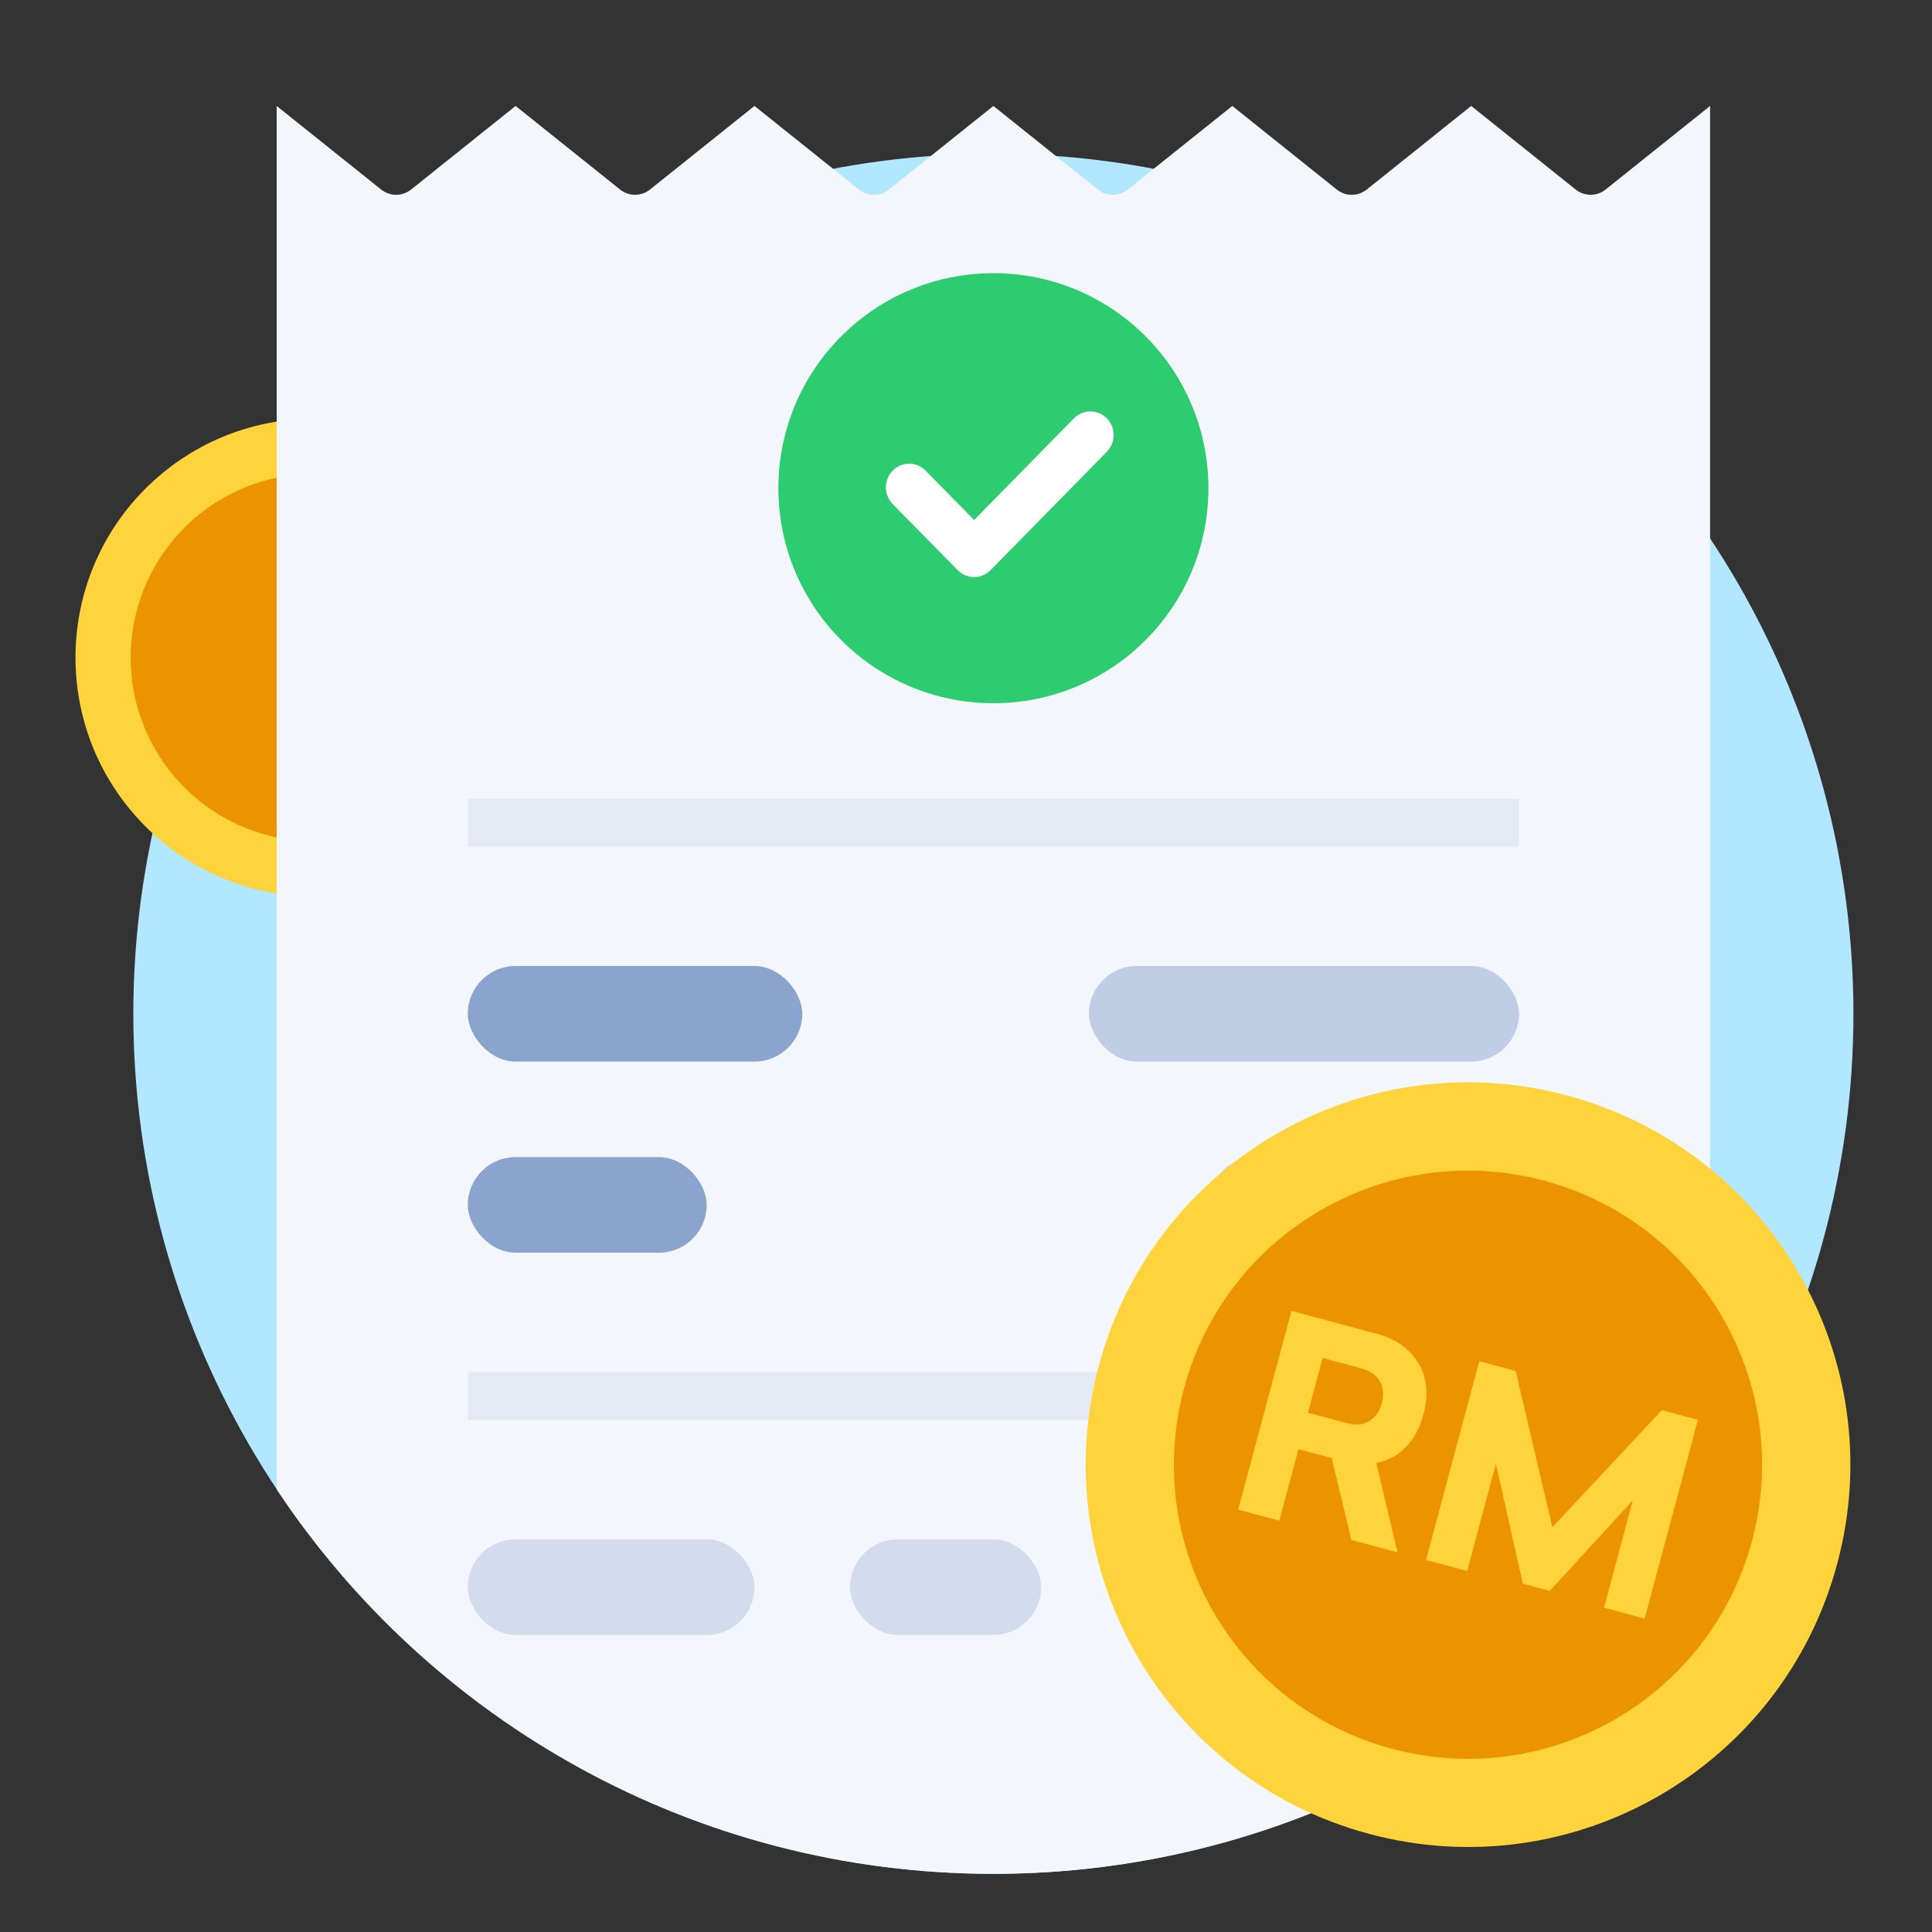 <svg xmlns="http://www.w3.org/2000/svg" width="93" height="93" viewBox="0 0 93 93" fill="none"><rect x="0" y="0" width="93" height="93" fill="#333333" stroke="none"/><g clip-path="url(#clip0_1487_367821)"><g clip-path="url(#clip1_1487_367821)"><ellipse cx="47.818" cy="48.8" rx="41.4" ry="41.4" fill="#B1E7FF"></ellipse><path d="M23.581 23.848C27.891 28.512 27.604 35.788 22.939 40.099C18.275 44.409 10.999 44.122 6.689 39.457C2.378 34.792 2.665 27.517 7.33 23.206C11.995 18.896 19.27 19.183 23.581 23.848Z" fill="#FFD33B"></path><path d="M21.634 25.65C24.95 29.238 24.729 34.835 21.141 38.151C17.553 41.466 11.956 41.245 8.64 37.657C5.324 34.069 5.545 28.472 9.134 25.157C12.722 21.841 18.319 22.062 21.634 25.65Z" fill="#EC9300"></path><path d="M82.318 5.1V71.693C74.901 82.848 62.218 90.2 47.818 90.2C33.418 90.2 20.735 82.848 13.318 71.693V5.1L18.35 9.125C18.77 9.461 19.367 9.461 19.787 9.125L24.818 5.1L29.85 9.125C30.27 9.461 30.867 9.461 31.287 9.125L36.318 5.1L41.35 9.125C41.77 9.461 42.367 9.461 42.787 9.125L47.818 5.1L52.85 9.125C53.27 9.461 53.867 9.461 54.287 9.125L59.318 5.1L64.35 9.125C64.77 9.461 65.367 9.461 65.787 9.125L70.818 5.1L75.85 9.125C76.27 9.461 76.867 9.461 77.287 9.125L82.318 5.1Z" fill="#F3F6FA"></path><rect x="22.518" y="74.1" width="13.8" height="4.6" rx="2.3" fill="#D2DCEC"></rect><rect x="22.518" y="55.7" width="11.5" height="4.6" rx="2.3" fill="#8AA4CE"></rect><rect x="40.918" y="74.1" width="9.2" height="4.6" rx="2.3" fill="#D2DCEC"></rect><rect x="54.719" y="74.1" width="18.4" height="4.6" rx="2.3" fill="#D2DCEC"></rect><rect x="58.168" y="55.7" width="14.95" height="4.6" rx="2.3" fill="#C0CEE5"></rect><rect x="22.518" y="46.5" width="16.1" height="4.6" rx="2.3" fill="#8AA4CE"></rect><rect x="52.418" y="46.5" width="20.7" height="4.6" rx="2.3" fill="#C0CEE5"></rect><rect x="22.518" y="66.05" width="50.6" height="2.3" fill="#E4EAF4"></rect><rect x="22.518" y="38.45" width="50.6" height="2.3" fill="#E4EAF4"></rect><path d="M47.819 33.85C53.535 33.85 58.169 29.216 58.169 23.5C58.169 17.784 53.535 13.15 47.819 13.15C42.103 13.15 37.469 17.784 37.469 23.5C37.469 29.216 42.103 33.85 47.819 33.85Z" fill="#2ECC71"></path><path d="M46.89 25.03L51.698 20.138C52.135 19.693 52.844 19.693 53.281 20.138C53.717 20.582 53.717 21.303 53.28 21.747L47.681 27.445C47.244 27.889 46.536 27.889 46.099 27.445L42.972 24.264C42.535 23.819 42.535 23.098 42.972 22.654C43.409 22.209 44.117 22.209 44.554 22.654L46.89 25.03Z" fill="white"></path><path d="M88.44 75.267C85.81 85.082 75.721 90.907 65.905 88.277C56.089 85.647 50.264 75.558 52.894 65.742C55.524 55.926 65.614 50.101 75.429 52.731C85.245 55.361 91.07 65.451 88.44 75.267Z" fill="#FFD33B"></path><path d="M84.336 74.17C82.313 81.721 74.552 86.201 67.001 84.178C59.451 82.155 54.97 74.394 56.993 66.843C59.016 59.293 66.777 54.812 74.328 56.835C81.878 58.858 86.359 66.619 84.336 74.17Z" fill="#EC9300"></path><path fill-rule="evenodd" clip-rule="evenodd" d="M72.01 70.456L70.626 75.623L68.643 75.092L71.207 65.525L72.959 65.995L74.728 73.515L79.994 67.879L81.733 68.346L79.17 77.913L77.213 77.388L78.597 72.221L74.605 76.58L73.301 76.231L72.01 70.456ZM61.583 73.201L62.505 69.76L64.104 70.189L65.049 74.13L67.275 74.726L66.249 70.421C67.347 70.208 68.164 69.412 68.517 68.095C68.774 67.136 68.695 66.305 68.276 65.618C67.86 64.917 67.191 64.449 66.257 64.199L62.164 63.102L59.6 72.67L61.583 73.201ZM64.842 68.508L62.962 68.004L63.668 65.369L65.548 65.873C66.328 66.082 66.739 66.699 66.509 67.556C66.29 68.374 65.622 68.717 64.842 68.508Z" fill="#FFD33B"></path></g></g><defs><clipPath id="clip0_1487_367821"><rect width="92" height="92" fill="white" transform="translate(0.668 0.5)"></rect></clipPath><clipPath id="clip1_1487_367821"><rect width="92" height="92" fill="white" transform="translate(0.668 0.5)"></rect></clipPath></defs></svg>